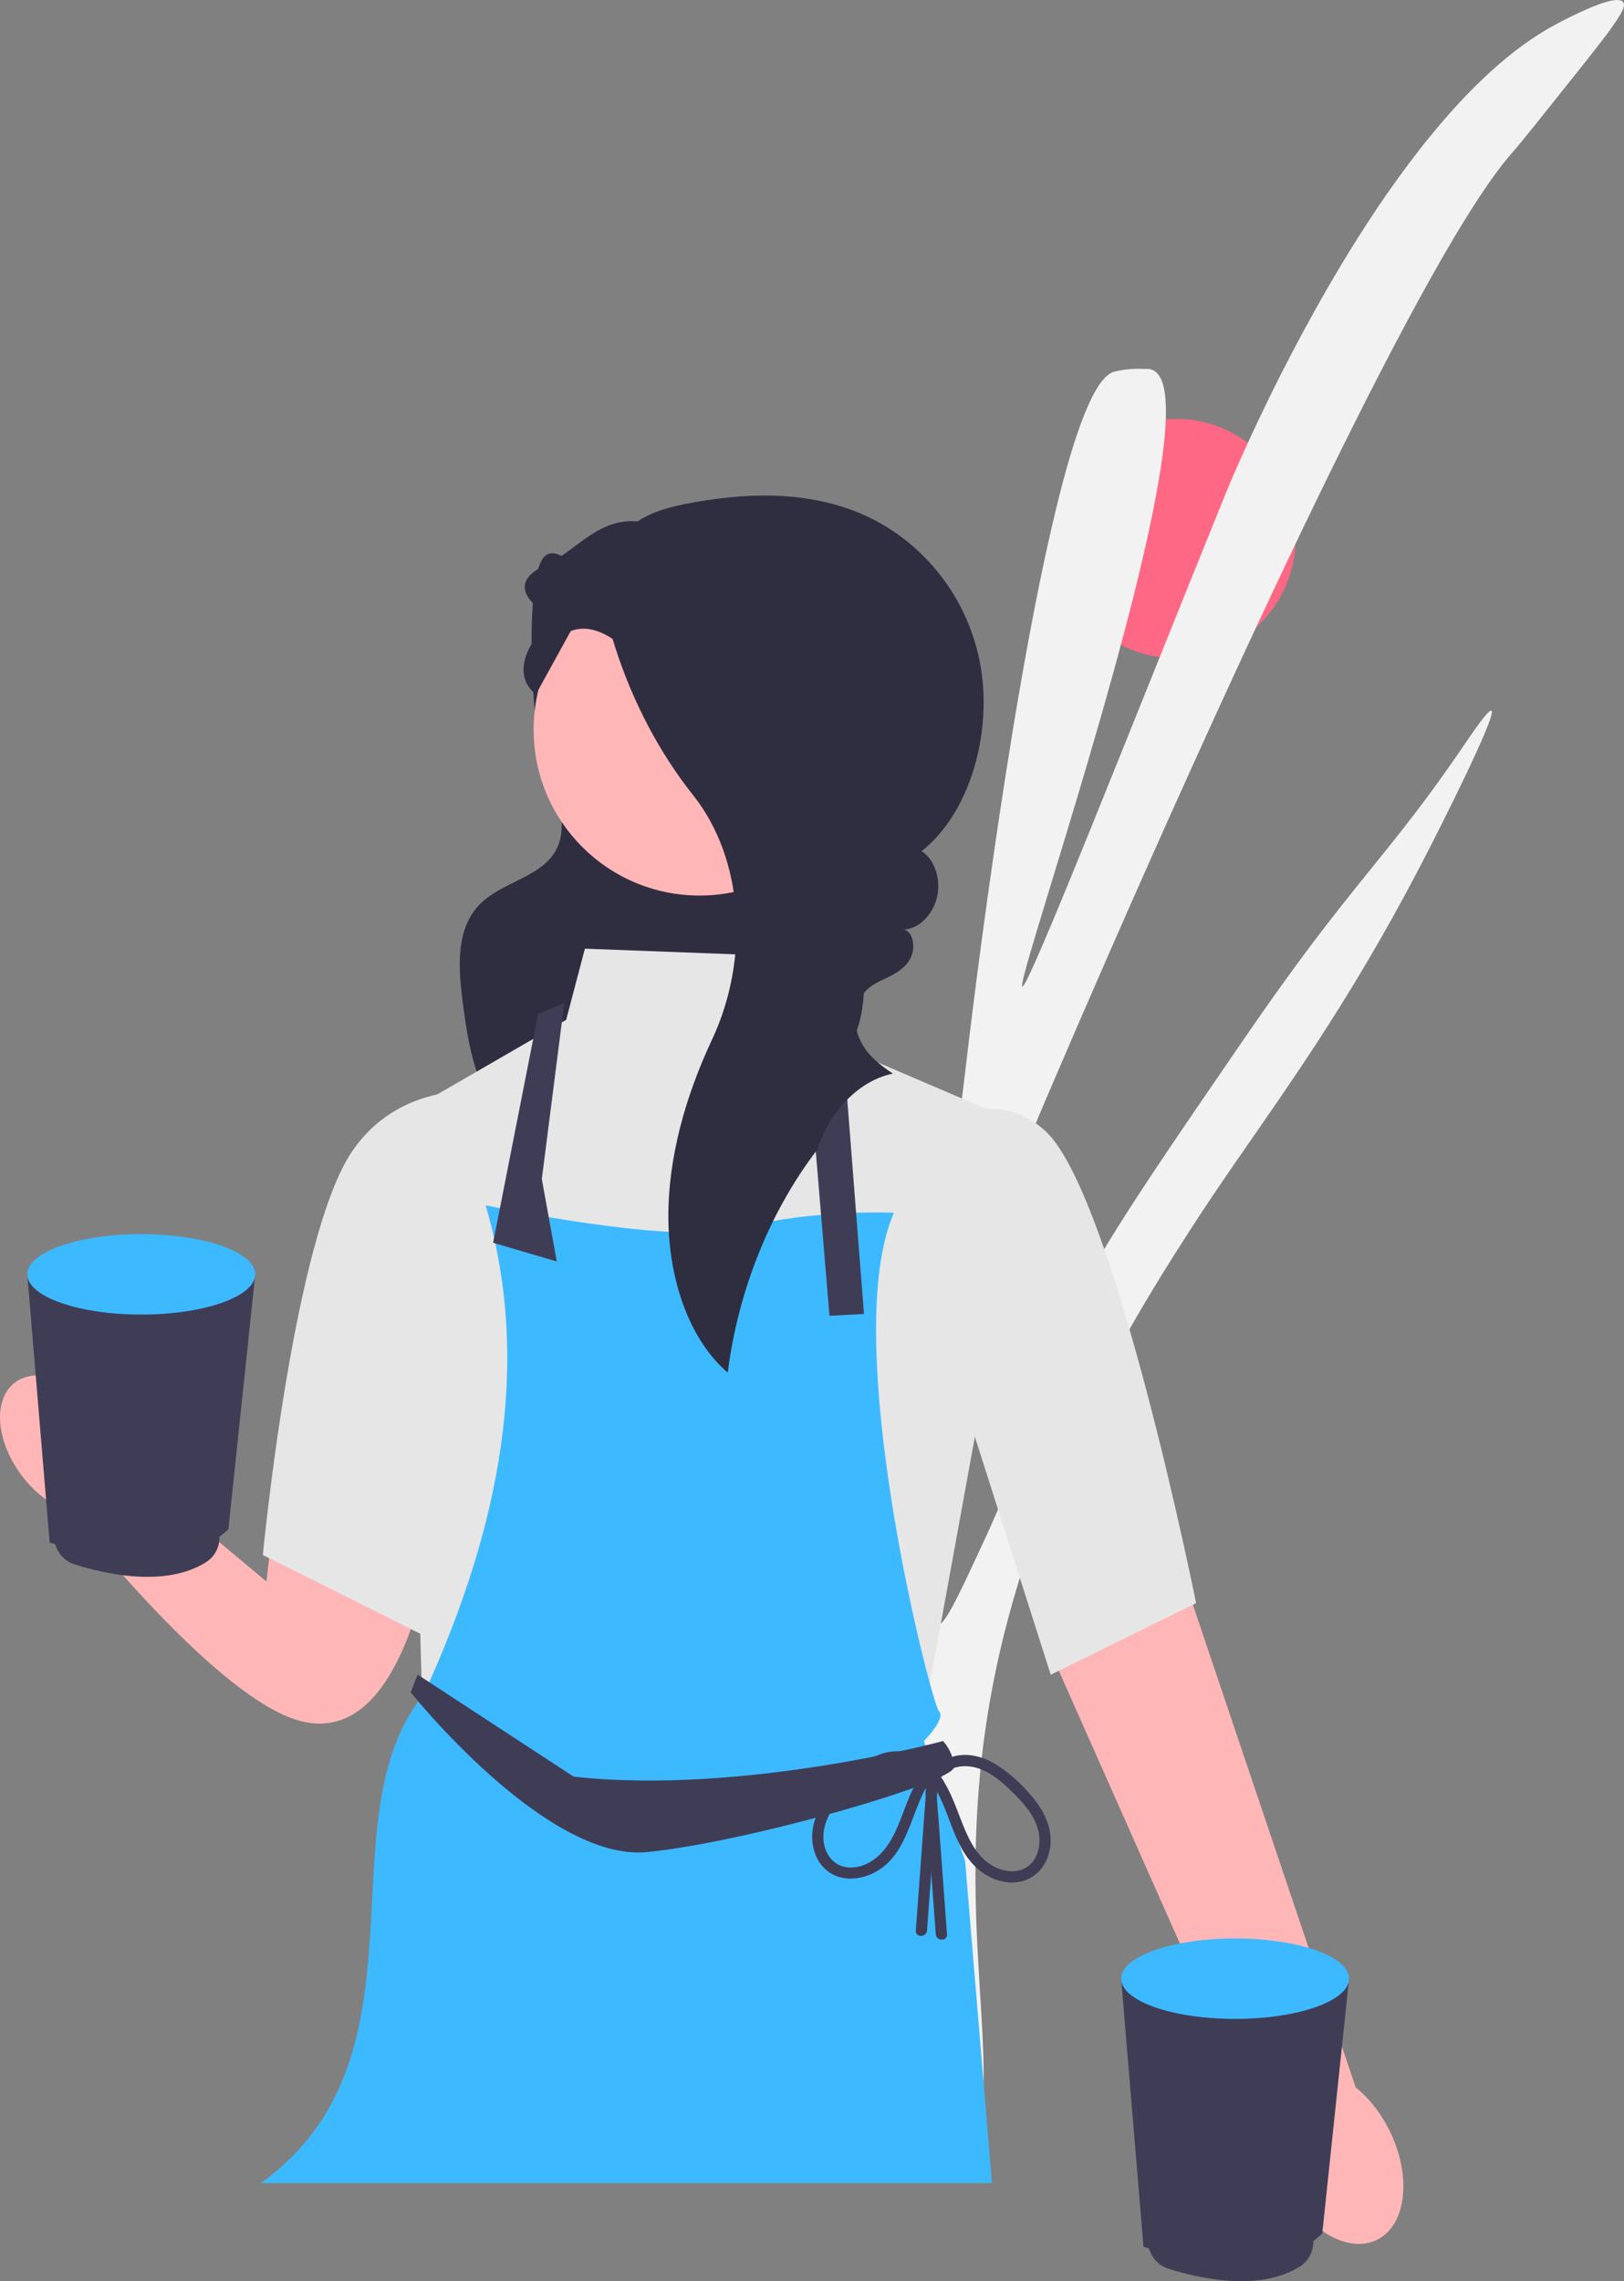 <svg xmlns="http://www.w3.org/2000/svg" xmlns:xlink="http://www.w3.org/1999/xlink" width="433.526" height="608.892" viewBox="0 0 433.526 608.892"><rect x="0" y="0" width="433.526" height="608.892" fill="#808080" stroke="none"/><circle cx="313.889" cy="143.739" r="31.937" fill="#ff6884"></circle><path d="m181.748,577.745c-.12,1.533-.115,2.956.044,4.348l76.752-3.07c.642-1.424,1.179-2.895,1.636-4.415,8.305-27.338-8.923-71.598,7.985-138.921,12.553-49.957,38.126-89.663,50.048-108.16,14.651-22.75,31.439-43.876,50.531-77.316,4.138-7.234,8.382-15.068,12.753-23.606,1.465-2.855,18.343-35.973,16.648-36.915-.794-.434-5.341,6.298-6.881,8.561-13.596,20.015-21.605,28.854-33.015,43.318-6.925,8.77-15.089,19.583-26.489,36.221-29.237,42.623-43.842,63.921-48.6,79.621-1.256,4.193-7.935,26.883-21.095,55.218-6.723,14.458-10.085,21.687-12.098,21.198-5.701-1.403-.447-60.363,21.095-119.949,3.685-10.142,6.48-16.649,11.788-28.953,8.622-20.075,56.643-131.65,92.54-198.723,4.504-8.44,8.831-16.148,12.832-22.91.778-1.274,1.53-2.521,2.259-3.715,5.057-8.229,9.56-14.753,13.352-18.995,2.007-2.255,7.086-8.621,17.268-21.405,4.043-5.081,7-8.85,8.987-11.597.295-.4.564-.799.783-1.145,2.401-3.41,3.061-5.042,2.432-5.871-.902-1.181-4.157-.352-7.699,1.059-.383.145-.79.316-1.172.487-3.846,1.604-7.725,3.649-9.018,4.348-11.866,6.3-23.263,17.191-33.702,30.011-3.876,4.738-7.586,9.728-11.162,14.843-11.509,16.513-21.41,34.387-28.85,49.055-9.116,18.075-14.49,31.314-14.49,31.314-25.005,61.666-52.661,132.164-54.287,131.633-1.784-.576,28.502-88.164,36.452-135.399,2.655-15.823,2.799-27.118-1.605-29.116-.158-.071-.316-.143-.499-.187-.681-.206-1.301-.155-1.636-.116,0,0-4.028-.357-8.205.717-5.202,1.347-10.59,16.192-15.586,36.924-13.009,53.444-23.708,145.894-23.708,145.894-10.697,92.475-29.541,167.721-34.744,167.101-2.888-.351.299-23.6-5.067-61.939-3.768-26.881-6.785-25.932-18.509-74.347-18.607-76.803-27.911-115.192-27.919-115.399.013-1.632.088-4.923-.54-8.316-.665-3.676-2.138-7.501-5.354-9.573-4.891-3.17-12.485-1.417-15.511.62-2.42,1.65-3.573,4.545-3.694,8.64-.678,25.764,39.217,98.79,56.016,198.995,8.366,49.922,12.951,77.159,4.55,113.744-8.311,36.271-24.381,59.803-25.615,76.19h0Z" fill="#f2f2f2"></path><path d="m120.801,358.732s-.597,119.078-45.014,99.059c-23.098-10.411-57.191-54.305-57.191-54.305l14.085-13.486,38.453,32.143,7.242-63.926,42.423.515s0-0.0 0-0Z" fill="#ffb6b6"></path><path d="m139.485,292.519s-29.427-8.331-45.316,14.55-24,108-24,108l42,21,27.316-143.55Z" fill="#e6e6e6"></path><path d="m168.848,158.111c-9.099,2.977-19.821-16.441-24.265-8.528-4.445,7.913-2.57,43.082-.069,51.853,1.243,4.359,3.331,8.502,4.536,12.87,1.205,4.368,1.443,9.202-.887,13.073-4.055,6.736-14.026,8.115-19.768,13.679-6.688,6.481-6.1,16.779-4.949,25.825.992,7.797,2.118,15.685,5.283,23.017,3.165,7.333,8.629,14.16,16.278,17.666,9.739,4.464,21.181,2.925,31.625.782,10.041-2.06,20.059-4.619,29.052-9.138s16.967-11.167,21.261-19.781c5.387-10.806,4.48-23.744.082-35.155-4.399-11.411-12.007-21.563-19.93-31.269-13.344-16.346-27.846-31.892-43.379-46.498" fill="#2f2e41"></path><polygon points="299.124 355.835 317.794 426.43 363.066 560.627 339.492 574.014 280.221 440.473 265.242 369.224 299.124 355.835" fill="#ffb6b6"></polygon><polygon points="209.137 255.218 156.137 253.218 151.137 272.218 108.169 297.069 112.637 451.718 245.637 463.718 264.799 358.468 269.637 298.718 213.637 274.718 209.137 255.218" fill="#e6e6e6"></polygon><path d="m236.492,309.014s24.14-23.74,42.484-7.202c18.344,16.538,40.326,126.108,40.326,126.108l-38.81,19.094-44-138h0Z" fill="#e6e6e6"></path><path d="m238.637,323.718s-22-1-40,4-69-6-69-6c12.29,41.847,4.117,85.595-16.5,130.5-27.22,33.406,3.354,96.796-43.5,130.5h195.161l-7.161-86-11-32s6-6,4-8-27-99-12-133v-0.0 0Z" fill="#3db9ff"></path><polygon points="143.637 270.718 131.637 331.718 148.637 336.718 144.637 314.718 150.637 267.718 143.637 270.718" fill="#3f3d56"></polygon><polygon points="214.637 269.718 221.428 351.218 230.637 350.718 224.637 273.718 214.637 269.718" fill="#3f3d56"></polygon><path d="m251.759,464.718s-53.622,14.5-98.622,9.5l-41.652-27.236-1.848,4.736s36.122,45.283,63.061,42.642,81.939-18.642,81.939-22.642-2.878-7-2.878-7h-0Z" fill="#3f3d56"></path><ellipse cx="16.743" cy="385.786" rx="13.588" ry="21.062" transform="translate(-231.055 89.632) rotate(-37.435)" fill="#ffb6b6"></ellipse><ellipse cx="356.743" cy="575.786" rx="15.863" ry="24.588" transform="translate(-217.067 215.873) rotate(-26.121)" fill="#ffb6b6"></ellipse><circle cx="186.743" cy="194.749" r="44.291" fill="#ffb6b6"></circle><path d="m198.664,237.138l-.526-14.918s-26.749-61.333-45.786-53.769l-9.287,16.873s-7.522-4.791.147-15.402.651-7.606.651-7.606c0,0-9.645-6.324,1.891-11.557,11.535-5.232,18.994-21.811,41.961-2.627,12.757,10.656,27.018,27.781,37.176,40.902,11.402,14.727,7.218,36.569-9.273,45.224-4.929,2.587-10.598,3.921-16.954,2.881l-0-0Z" fill="#2f2e41"></path><path d="m219.209,305.535c-13.196,16.631-22.113,38.389-24.938,60.85-10.414-8.939-15.785-25.103-15.855-41.351s4.674-32.52,11.438-47.066c.068-.145.135-.291.204-.436,10.227-21.821,8.387-48.38-4.944-65.166-8.992-11.323-16.183-24.858-20.956-39.806-2.695-8.439-4.47-18.762-.119-26.743,4.009-7.355,11.664-9.846,18.558-11.223,15.743-3.144,32.021-3.736,46.668,2.28s27.5,19.423,31.875,37.835c4.375,18.412-1.358,41.625-15.127,52.491,3.438,2.1,5.241,7.436,4.134,12.237s-5.014,8.594-8.961,8.7c2.515.297,3.312,4.674,1.942,7.463-1.371,2.79-3.965,4.237-6.403,5.39-3.472,1.642-7.299,3.326-8.235,8.96-.375,2.259-.093,4.557.653,6.565,1.809,4.866,5.578,7.541,9.213,10.068-8.846,1.724-17.031,10.011-20.286,20.538" fill="#2f2e41"></path><path d="m247.933,474.857c5.921,7.451,5.966,18.481,13.832,24.602,3.262,2.539,7.95,3.887,11.956,2.412,3.972-1.463,6.22-5.144,6.67-9.234.48-4.354-1.327-8.492-3.927-11.888-2.808-3.667-6.419-7.141-10.327-9.619-3.621-2.296-8.026-3.499-12.214-2.115-4.22,1.395-6.716,4.815-6.825,9.251-.076,3.096.362,6.247.589,9.333l.692,9.398,1.42,19.29c.141,1.914,3.142,1.929,3,0l-2.22-30.171c-.176-2.385-.449-4.787-.483-7.18-.027-1.935.297-3.839,1.704-5.261,2.464-2.489,6.356-2.707,9.504-1.616,3.902,1.353,7.121,4.42,9.967,7.304,2.77,2.806,5.488,6.186,6.089,10.208.479,3.203-.436,7.054-3.346,8.855-3.191,1.976-7.438.92-10.275-1.211-3.712-2.789-5.657-7.406-7.27-11.607-1.734-4.516-3.371-9.045-6.414-12.874-1.201-1.511-3.311.624-2.121,2.121h0l-0-0.0 0.0 0-0.0 0Z" fill="#3f3d56"></path><path d="m247.219,471.735c-2.683,3.377-4.291,7.297-5.813,11.296-1.474,3.873-2.956,7.963-5.722,11.132-2.404,2.755-6.023,4.792-9.792,4.225-3.635-.547-5.808-3.769-6.057-7.268-.276-3.885,1.538-7.424,3.967-10.344,2.627-3.159,5.832-6.275,9.376-8.381,3.091-1.837,6.844-2.743,10.237-1.145,1.474.694,2.734,1.829,3.316,3.376.798,2.122.398,4.58.236,6.781-.831,11.294-1.662,22.587-2.494,33.881-.142,1.926,2.859,1.917,3,0,.837-11.376,1.674-22.752,2.512-34.128.184-2.496.474-5.142-.435-7.54-.699-1.843-1.979-3.338-3.63-4.403-3.498-2.257-7.948-2.231-11.704-.682-4.285,1.766-7.902,5.111-11.045,8.443-3.081,3.267-5.749,7.15-6.276,11.712-.451,3.904.785,8.209,3.964,10.697,3.459,2.707,8.134,2.502,11.965.731,10.337-4.779,10.143-18.241,16.516-26.261,1.189-1.496-.92-3.633-2.121-2.121h-0v-0Z" fill="#3f3d56"></path><g><path d="m68.137,340.148s-22.669,21.476-60.849,0l5.966,71.587s.536.172,1.496.443c.694,2.513,2.59,4.579,5.165,5.392,8.31,2.627,24.291,6.207,35.094-.594,2.254-1.419,3.582-3.935,3.582-6.597v-.207c.838-.613,1.643-1.273,2.386-2.016l7.159-68.008Z" fill="#3f3d56"></path><ellipse cx="37.713" cy="340.148" rx="30.424" ry="10.738" fill="#3db9ff"></ellipse></g><g><path d="m360.137,528.148s-22.669,21.476-60.849,0l5.966,71.587s.536.172,1.496.443c.694,2.513,2.59,4.579,5.165,5.392,8.31,2.627,24.291,6.207,35.094-.594,2.254-1.419,3.582-3.935,3.582-6.597v-.207c.838-.613,1.643-1.273,2.386-2.016l7.159-68.008Z" fill="#3f3d56"></path><ellipse cx="329.713" cy="528.148" rx="30.424" ry="10.738" fill="#3db9ff"></ellipse></g></svg>